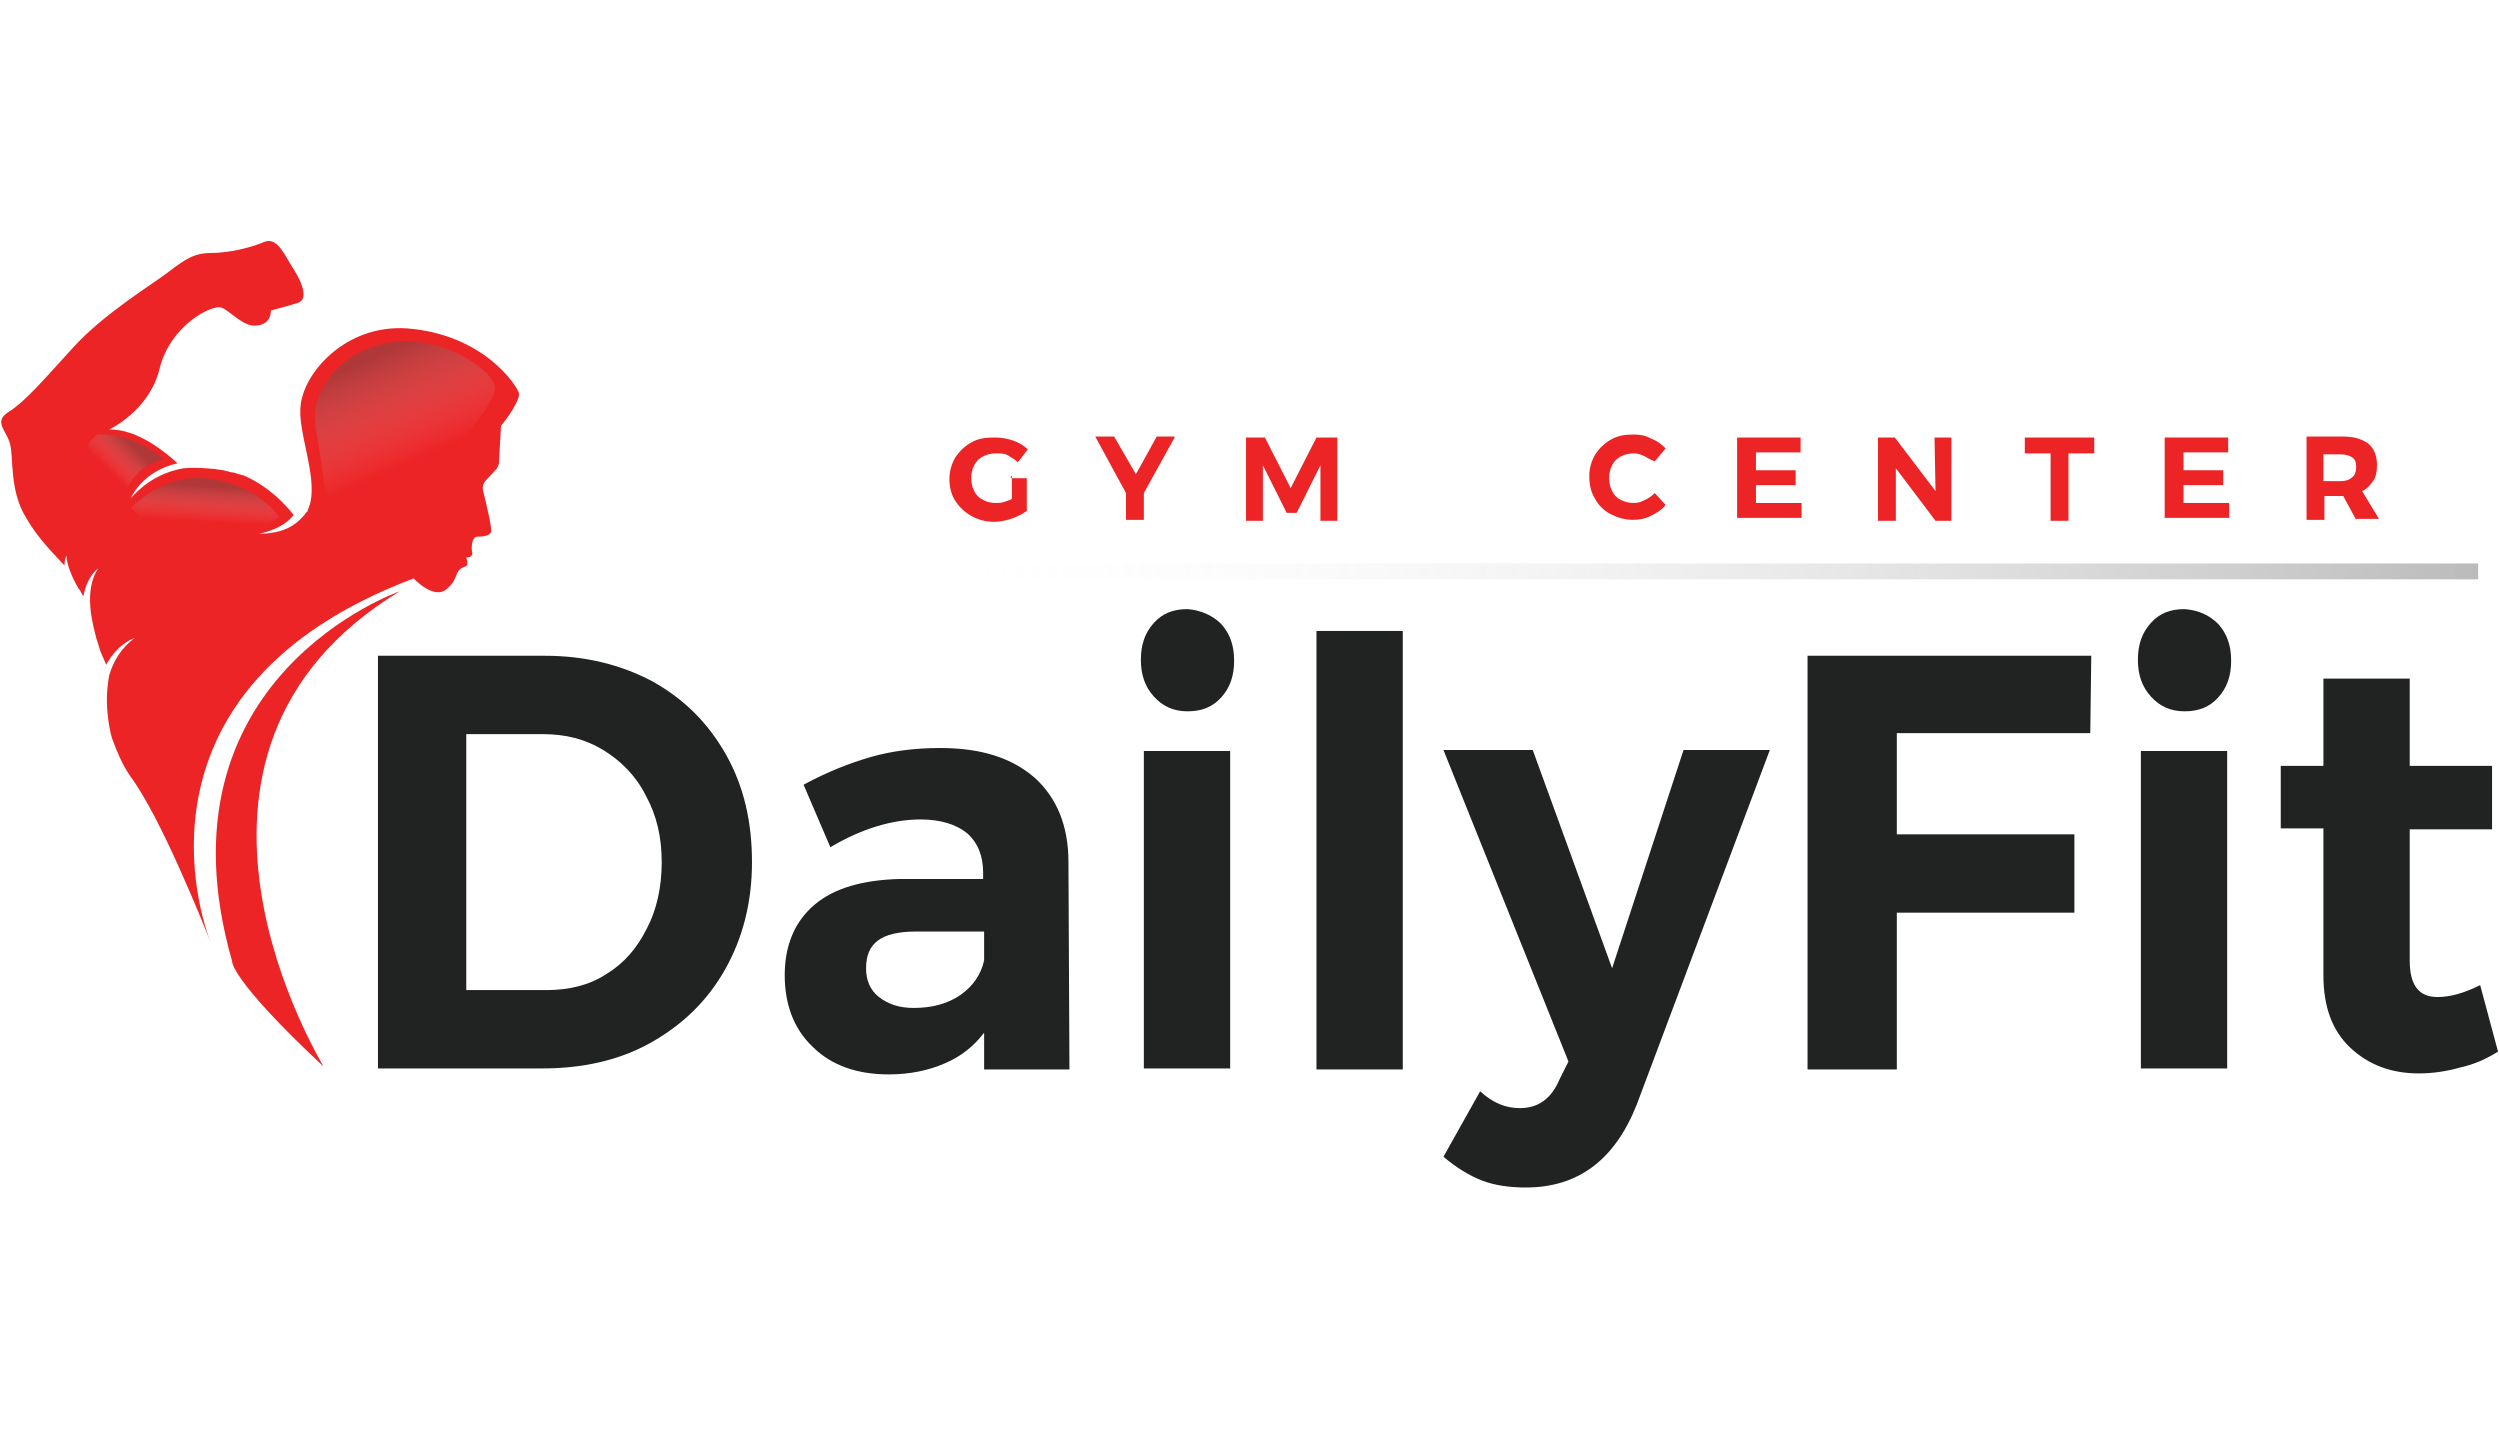 <?xml version="1.0" encoding="utf-8"?>
<!-- Generator: Adobe Illustrator 21.0.2, SVG Export Plug-In . SVG Version: 6.00 Build 0)  -->
<svg version="1.1" id="Layer_1" xmlns="http://www.w3.org/2000/svg" xmlns:xlink="http://www.w3.org/1999/xlink" x="0px" y="0px"
	 viewBox="0 0 252 144" style="enable-background:new 0 0 252 144;" xml:space="preserve">
<style type="text/css">
	.st0{fill:#212222;}
	.st1{fill:#EC2426;}
	.st2{opacity:0.4;fill:url(#SVGID_1_);enable-background:new    ;}
	.st3{opacity:0.4;fill:url(#SVGID_2_);enable-background:new    ;}
	.st4{opacity:0.4;fill:url(#SVGID_3_);enable-background:new    ;}
	.st5{opacity:0.4;fill:url(#SVGID_4_);enable-background:new    ;}
</style>
<g>
	<g>
		<path class="st0" d="M65.8,68.7c3.2,1.8,5.6,4.2,7.4,7.4c1.8,3.2,2.6,6.8,2.6,10.8s-0.9,7.6-2.7,10.8c-1.8,3.2-4.3,5.6-7.5,7.4
			s-6.9,2.6-11,2.6H38.1V66.1h16.8C59,66.1,62.6,67,65.8,68.7z M61.1,98.2c1.8-1.1,3.1-2.6,4.1-4.6c1-1.9,1.5-4.2,1.5-6.7
			s-0.5-4.7-1.6-6.7c-1-2-2.5-3.5-4.3-4.6S57,74,54.7,74H47v25.8h8.1C57.4,99.8,59.4,99.3,61.1,98.2z"/>
		<path class="st0" d="M99.2,107.8v-3.7c-1,1.3-2.3,2.4-4,3.1c-1.6,0.7-3.5,1.1-5.6,1.1c-3.2,0-5.8-0.9-7.7-2.8
			c-1.9-1.8-2.8-4.3-2.8-7.2c0-3,1-5.4,3-7.1s4.9-2.5,8.6-2.6h8.4V88c0-1.7-0.5-3-1.6-4c-1.1-0.9-2.7-1.4-4.7-1.4
			c-2.8,0-5.9,0.9-9.1,2.8L81,79.1c2.4-1.3,4.7-2.2,6.8-2.8c2.1-0.6,4.4-0.9,7-0.9c4.1,0,7.2,1,9.5,3c2.2,2,3.4,4.8,3.4,8.5
			l0.1,20.9H99.2z M96.8,100.3c1.3-0.9,2.1-2.1,2.4-3.5v-2.9h-6.9c-1.7,0-3,0.3-3.8,0.9s-1.2,1.5-1.2,2.8c0,1.2,0.4,2.2,1.3,2.9
			c0.9,0.7,2,1.1,3.5,1.1C93.9,101.6,95.5,101.2,96.8,100.3z"/>
		<path class="st0" d="M123.1,62.9c0.9,1,1.3,2.2,1.3,3.7s-0.4,2.7-1.3,3.7s-2,1.4-3.4,1.4s-2.5-0.5-3.4-1.5S115,68,115,66.5
			s0.4-2.7,1.3-3.7s2-1.4,3.4-1.4C121,61.5,122.2,62,123.1,62.9z M115.3,75.7h8.7v32h-8.7V75.7z"/>
		<path class="st0" d="M132.7,63.6h8.7v44.2h-8.7V63.6z"/>
		<path class="st0" d="M153.8,119.7c-1.6,0-3.1-0.2-4.4-0.7c-1.3-0.5-2.6-1.3-3.9-2.4l3.7-6.6c1.3,1.2,2.6,1.7,4,1.7
			c1.9,0,3.2-1,4-2.9l0.9-1.8l-12.6-31.4h9l8,22l7.2-22h8.7L165,111.3C162.8,116.9,159.1,119.7,153.8,119.7z"/>
		<path class="st0" d="M182.3,66.1h28.5l-0.1,7.8h-19.5v10.2h17.9V92h-17.9v15.8h-9V66.1H182.3z"/>
		<path class="st0" d="M223.6,62.9c0.9,1,1.3,2.2,1.3,3.7s-0.4,2.7-1.3,3.7c-0.9,1-2,1.4-3.4,1.4s-2.5-0.5-3.4-1.5s-1.3-2.2-1.3-3.7
			s0.4-2.7,1.3-3.7c0.9-1,2-1.4,3.4-1.4C221.6,61.5,222.7,62,223.6,62.9z M215.8,75.7h8.7v32h-8.7V75.7z"/>
		<path class="st0" d="M251.8,106c-1.1,0.7-2.4,1.3-3.8,1.6c-1.4,0.4-2.8,0.6-4.2,0.6c-2.8,0-5.1-0.9-6.9-2.6
			c-1.8-1.7-2.7-4.1-2.7-7.3V83.5h-4.3v-6.3h4.3v-8.8h8.7v8.8h8.3v6.4h-8.3v13.2c0,2.5,0.9,3.7,2.8,3.7c1.3,0,2.7-0.4,4.3-1.2
			L251.8,106z"/>
	</g>
	<path class="st1" d="M40.3,59.6c0,0-25.1,8.7-16.9,37.3c0,0-0.3,1.7,9.2,10.6C32.7,107.5,13.1,76.1,40.3,59.6z"/>
	<path class="st1" d="M52.3,39.6c-0.2-0.7-3.5-5.9-11.3-6.5c-6.2-0.4-10.4,4.5-10.7,7.8c-0.3,2.6,1.6,6.8,1,9.7c0,0-0.1,0.4-0.3,0.9
		c0,0,0,0.1-0.1,0.1c0,0,0,0.1-0.1,0.1c0,0.1-0.1,0.1-0.1,0.2c-0.1,0.1-0.1,0.1-0.2,0.2l0,0c-0.7,0.8-1.9,1.7-4.4,1.7
		c0,0,2.4-0.4,3.5-1.9c-0.8-1-2.5-2.9-5.1-4h-0.1c-0.2-0.1-0.4-0.1-0.6-0.2c-0.1,0-0.3-0.1-0.5-0.1c-0.1,0-0.3-0.1-0.4-0.1
		s-0.3-0.1-0.4-0.1c-1.2-0.2-2.6-0.3-4-0.2l0,0c-1.7,0.3-3.6,1.1-5.3,3c0,0,1.1-2.7,4.7-3.5c-1.2-1.1-4.1-3.5-6.9-3.4
		c0,0,4.1-1.9,5.1-6.2c1.1-4.3,5.2-6.4,6.2-6.1c0.9,0.3,2.3,2.1,3.7,1.8c1.4-0.2,1.3-1.5,1.3-1.5s1.9-0.5,2.8-0.8
		c0.8-0.3,0.6-1.6-0.4-3.2c-1-1.5-1.7-3.5-3.1-2.9s-3.6,1.1-5.3,1.1s-2.6,0.6-4.3,1.9s-6.5,4.2-9.6,7.6s-4.9,5.5-6.5,6.5
		S0.6,43.3,1,44.7s-0.1,4.8,1.7,7.6c1.2,2.1,3,3.8,3.8,4.7c0-0.7,0.2-1,0.2-1c0,1.1,0.9,2.8,1.2,3.3c0.2,0.2,0.3,0.5,0.5,0.8
		c0.4-2.1,1.5-2.8,1.5-2.8c-0.7,1-0.9,2.4-0.8,3.8c0,0.5,0.2,1.7,0.6,3.2c0.2,0.6,0.3,1,0.4,1.3c0.2,0.5,0.4,0.9,0.6,1.4
		c1.2-2.2,2.9-2.7,2.9-2.7c-1.4,1-2.2,2.4-2.6,3.8c-0.1,0.6-0.3,1.8-0.2,3.3s0.4,2.9,0.6,3.3c0.4,1.1,0.9,2.3,1.7,3.5
		c3.1,4.1,7.5,15.2,8.1,16.7c-0.9-2.3-8.9-25.5,20.5-36.6c0,0,2.1,2.3,3.4,1c1.2-1,0.6-1.8,1.8-2.2c0.4-0.1,0.1-0.9,0.1-0.9
		s0.7,0,0.6-0.5c-0.1-0.3-0.1-1.6,0.5-1.6s1.3-0.1,1.4-0.5c0.1-0.4-0.5-2.9-0.8-4.1c-0.1-0.4,0-0.8,0.3-1.1l1.1-1.2
		c0.1-0.2,0.2-0.4,0.2-0.6l0.2-3.7C50.9,42.5,52.5,40.3,52.3,39.6z"/>
	
		<linearGradient id="SVGID_1_" gradientUnits="userSpaceOnUse" x1="20.631" y1="91.422" x2="20.899" y2="95.713" gradientTransform="matrix(1 0 0 -1 0 144)">
		<stop  offset="0" style="stop-color:#FFFFFF;stop-opacity:0"/>
		<stop  offset="0.832" style="stop-color:#555555"/>
	</linearGradient>
	<path class="st2" d="M13.2,51.2c0,0,3.5-3.8,8.3-2.9c4.8,0.9,6.6,3.8,6.6,3.8S20.8,58.5,13.2,51.2z"/>
	
		<linearGradient id="SVGID_2_" gradientUnits="userSpaceOnUse" x1="10.884" y1="96.674" x2="14.229" y2="99.996" gradientTransform="matrix(1 0 0 -1 0 144)">
		<stop  offset="0" style="stop-color:#FFFFFF;stop-opacity:0"/>
		<stop  offset="0.708" style="stop-color:#555555"/>
	</linearGradient>
	<path class="st3" d="M12.7,49.6c0,0,0.8-2.7,3.8-3.3c0,0-3.1-2.8-6.7-2.5C9.8,43.9,5.7,46.4,12.7,49.6z"/>
	<linearGradient id="SVGID_3_" gradientUnits="userSpaceOnUse" x1="90.739" y1="57.605" x2="249.839" y2="57.605">
		<stop  offset="0" style="stop-color:#FFFFFF;stop-opacity:0"/>
		<stop  offset="1" style="stop-color:#555555"/>
	</linearGradient>
	<polygon class="st4" points="249.8,56.8 90.7,56.8 91.7,58.4 249.8,58.4 	"/>
	
		<linearGradient id="SVGID_4_" gradientUnits="userSpaceOnUse" x1="42.245" y1="97.803" x2="37.708" y2="108.071" gradientTransform="matrix(1 0 0 -1 0 144)">
		<stop  offset="0" style="stop-color:#FFFFFF;stop-opacity:0"/>
		<stop  offset="1" style="stop-color:#555555"/>
	</linearGradient>
	<path class="st5" d="M32.8,49.6c0,0-0.5-3.7-1-6.7c-0.6-3,2.1-7.3,7.1-8.3c5-1.1,10.6,2.4,11,4.4C50.3,41.1,37.3,56.7,32.8,49.6z"
		/>
	<g>
		<path class="st1" d="M101.9,48.2h1.6v3.3c-0.4,0.3-1,0.6-1.6,0.8s-1.2,0.3-1.7,0.3c-0.8,0-1.6-0.2-2.3-0.6
			c-0.7-0.4-1.2-0.9-1.6-1.5s-0.6-1.4-0.6-2.2s0.2-1.5,0.6-2.2c0.4-0.6,0.9-1.1,1.6-1.5s1.4-0.5,2.4-0.5c0.6,0,1.2,0.1,1.8,0.3
			c0.6,0.2,1.1,0.5,1.5,0.9l-1,1.3c-0.3-0.3-0.7-0.5-1-0.7s-0.8-0.2-1.2-0.2c-0.5,0-0.9,0.1-1.3,0.3s-0.7,0.5-0.9,0.9
			s-0.3,0.8-0.3,1.3s0.1,0.9,0.3,1.3c0.2,0.4,0.5,0.7,0.9,0.9s0.8,0.3,1.3,0.3c0.2,0,0.5,0,0.8-0.1s0.6-0.2,0.8-0.3V48h-0.1V48.2z"
			/>
		<path class="st1" d="M118.4,44.1l-3.1,5.6v2.7h-1.8v-2.7l-3.1-5.7h1.9l2.2,3.8l2.1-3.8h1.8V44.1z"/>
		<path class="st1" d="M125.4,44.1h2.1l2.6,5.1l2.6-5.1h2.1v8.4h-1.7v-5.6l-2.4,4.8h-1l-2.4-4.8v5.6h-1.7v-8.4H125.4z"/>
		<path class="st1" d="M165.8,46c-0.4-0.2-0.8-0.3-1.1-0.3c-0.5,0-0.9,0.1-1.3,0.3s-0.7,0.5-0.9,0.9s-0.3,0.8-0.3,1.3
			s0.1,0.9,0.3,1.3c0.2,0.4,0.5,0.7,0.9,0.9s0.8,0.3,1.3,0.3c0.4,0,0.7-0.1,1.1-0.3s0.7-0.4,1-0.7l1.1,1.2c-0.4,0.5-0.9,0.8-1.5,1.1
			s-1.2,0.4-1.8,0.4c-0.8,0-1.5-0.2-2.3-0.6c-0.7-0.4-1.2-0.9-1.5-1.5c-0.4-0.6-0.6-1.4-0.6-2.3c0-0.8,0.2-1.5,0.6-2.2
			c0.4-0.6,0.9-1.1,1.6-1.5c0.7-0.4,1.4-0.5,2.3-0.5c0.6,0,1.2,0.1,1.7,0.4c0.6,0.2,1.1,0.6,1.5,1l-1.1,1.3
			C166.5,46.4,166.1,46.2,165.8,46z"/>
		<path class="st1" d="M175.1,44.1h6.4v1.5H177v1.8h4v1.5h-4v1.8h4.6v1.5h-6.5V44.1z"/>
		<path class="st1" d="M195,44.1h1.7v8.4h-1.6l-4-5.3v5.3h-1.8v-8.4h1.7l4.1,5.4L195,44.1C195.1,44.1,195,44.1,195,44.1z"/>
		<path class="st1" d="M204.1,44.1h7v1.6h-2.6v6.8h-1.8v-6.8h-2.6L204.1,44.1L204.1,44.1z"/>
		<path class="st1" d="M218.2,44.1h6.4v1.5h-4.5v1.8h4v1.5h-4v1.8h4.6v1.5h-6.5V44.1z"/>
		<path class="st1" d="M237.5,52.4l-1.3-2.4H236h-1.7v2.4h-1.8V44h3.6c1.1,0,1.9,0.2,2.6,0.7c0.6,0.5,0.9,1.2,0.9,2.2
			c0,0.6-0.1,1.2-0.4,1.6s-0.6,0.8-1.1,1l1.7,2.8h-2.3V52.4z M234.2,48.5h1.7c0.5,0,0.9-0.1,1.2-0.4c0.3-0.2,0.4-0.6,0.4-1
			c0-0.5-0.1-0.8-0.4-1c-0.3-0.2-0.7-0.3-1.2-0.3h-1.7V48.5z"/>
	</g>
</g>
</svg>
